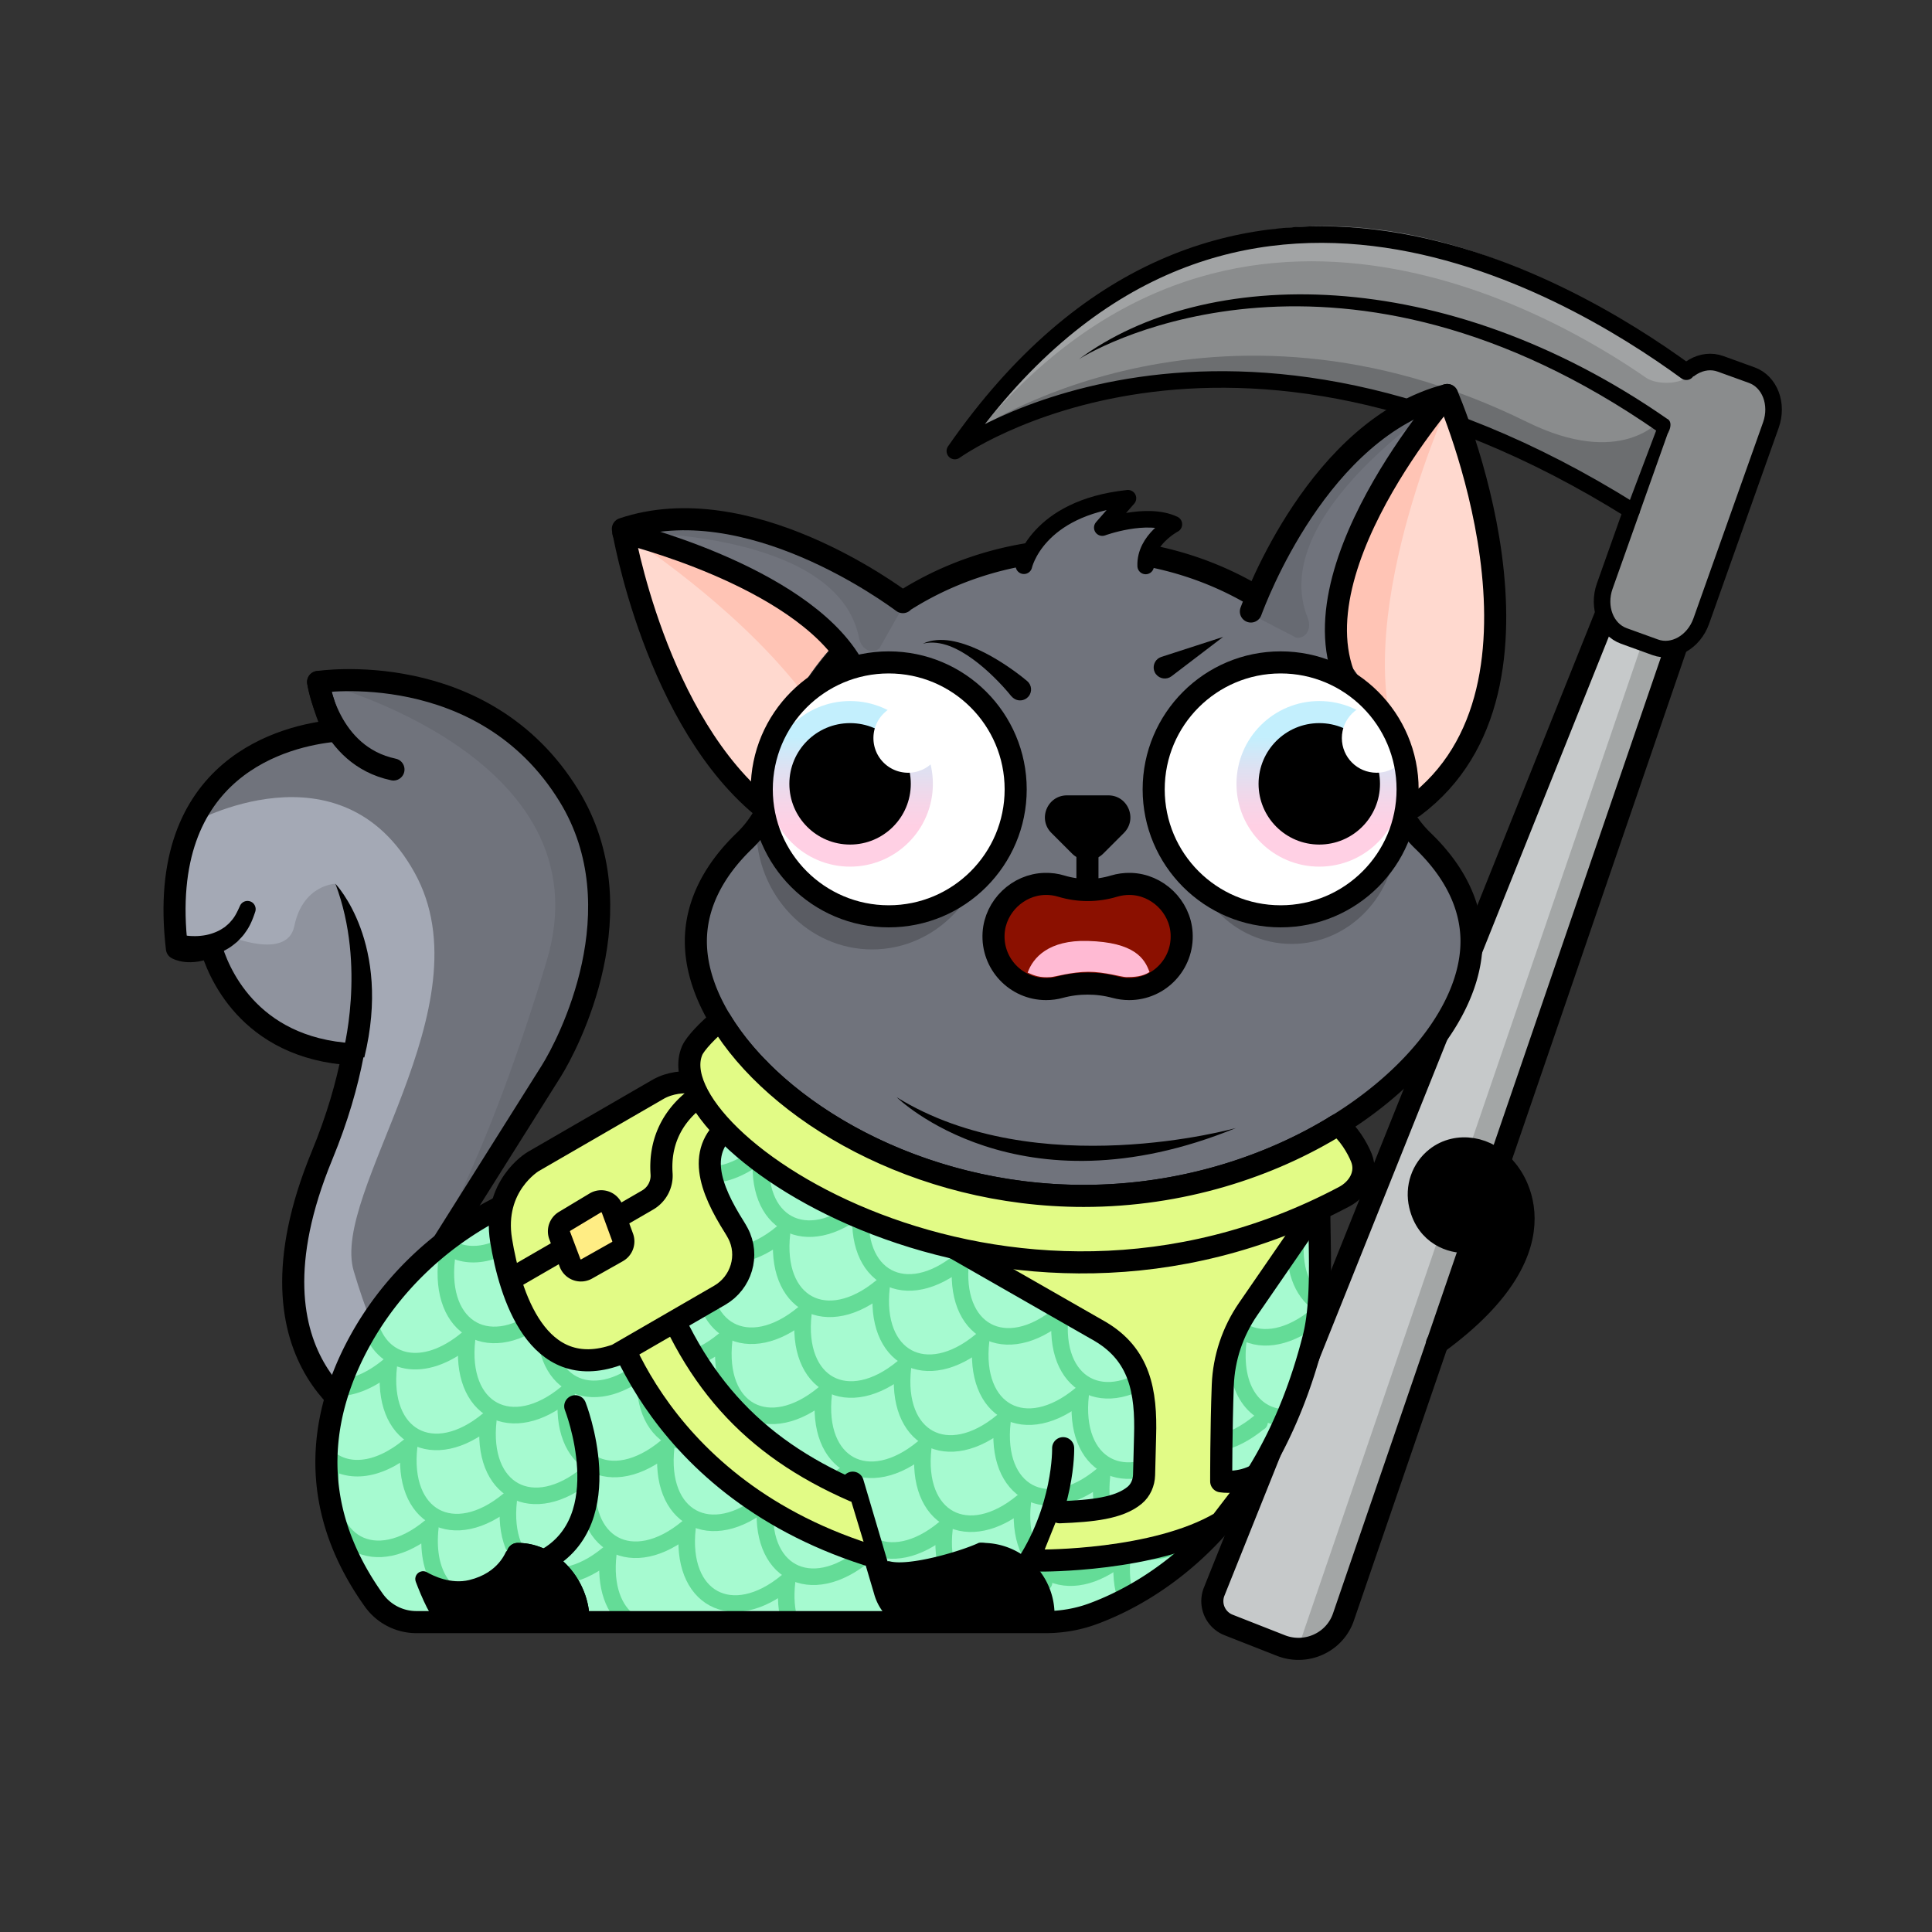 <svg version="1.1" xmlns="http://www.w3.org/2000/svg" viewBox="0 0 350 350" ><rect x="0" y="0" width="350" height="350" fill="#333333" stroke="none"/><path fill="#70737c" d="M32.05 171.82s2.27 1.36 6.13-.41c1.16 4.12 6.57 18.51 25.73 19.59-1.03 5.39-2.76 11.51-5.58 18.35-16.01 38.81 9.98 49.05 9.98 49.05l6.28-4.82a12.766 12.766 0 0 0 3.43-16.25l-2.51-4.58 29.04-46.17 3.89-23.31c-5.34-47.95-50.82-39.72-50.82-39.72s.87 4.5 2.88 8.85c-8.39.85-32.38 6.18-28.45 39.42z" /><path fill="#a4a9b5" d="M34.72 149.13s26.99-15.22 40.39 8.97-15.32 57.84-11.02 72.19c4.29 14.35 7.38 16.91 7.38 16.91l-12.33 3.83s-10.86-11.24 1.43-47.55l4.68-13.52S42 188.05 38.41 172.12l-6.34-.3 2.65-22.69z" /><path opacity="0.13" d="M60.76 160.1s-5.9.16-7.44 7.67c-1.3 6.33-12.04 1.72-12.04 1.72l-2.89 2.63c1.54 4.85 7.34 17.86 25.52 18.88 0 0 4.52-17.08-3.15-30.9z" /><path fill="none" stroke="#000000" stroke-width="3" stroke-linecap="round" stroke-linejoin="round" stroke-miterlimit="10" d="M38.71 172.02S42.02 190 63.8 190.76" /><path fill="none" stroke="#000000" stroke-width="4" stroke-linecap="round" stroke-linejoin="round" stroke-miterlimit="10" d="M32.05 171.82s2.27 1.36 6.13-.41c1.16 4.12 6.57 18.51 25.73 19.59-1.03 5.39-2.76 11.51-5.58 18.35-16.01 38.81 9.98 49.05 9.98 49.05l7.2-25.65 24.36-38.72c3.09-4.92 15.82-29.31 3.21-49.86-15.5-25.27-45.45-20.62-45.45-20.62s.87 4.5 2.88 8.85c-8.4.85-32.39 6.18-28.46 39.42z" /><path fill="none" stroke="#000000" stroke-width="4" stroke-linecap="round" stroke-linejoin="round" stroke-miterlimit="10" d="M57.63 123.55s1.76 13.34 13.65 15.85" /><path d="M33.55 169.45c.34.07.95.13 1.44.13a10 10 0 0 0 1.55-.07 9.12 9.12 0 0 0 2.91-.82c.46-.2.86-.49 1.28-.75.36-.33.77-.62 1.08-1.03.7-.73 1.16-1.69 1.6-2.67l.07-.15c.34-.75 1.21-1.08 1.96-.75.7.31 1.03 1.11.8 1.82-.43 1.3-.94 2.63-1.82 3.79-.39.61-.93 1.11-1.43 1.64-.56.46-1.13.94-1.76 1.29-1.25.75-2.62 1.26-4 1.55-.69.14-1.39.25-2.1.29-.73.05-1.35.07-2.22-.01a2.15 2.15 0 0 1-1.95-2.35 2.15 2.15 0 0 1 2.35-1.95l.23.03.01.01z" /><path d="M62.05 191s4.4-15.88-1.29-30.9c0 0 10.31 10.7 5.24 31.47" /><path opacity="0.08" enable-background="new" d="M57.63 123.55s52.58 13.32 41.4 50.55c-11.74 39.09-22.18 54.4-22.18 54.4 79.33-103.64-19.22-104.95-19.22-104.95z" /><polygon fill="#a3a6a6" points="242,296 233,298 295,116 303,116" /><polygon fill="#c6c9ca" points="235,299 218,292 290,112 298,115" /><path fill="none" stroke="#000000" stroke-width="4" stroke-linecap="round" stroke-linejoin="round" stroke-miterlimit="10" d="m295.82 99.06-75.87 189.3a4.64 4.64 0 0 0 2.62 6.02l9.47 3.72c2.81 1.11 6 .68 8.42-1.14a8.461 8.461 0 0 0 2.93-4.06l63.05-183.84" /><path fill="#8a8c8d" d="M265.81 78.53c11.51 4.54 23.99 10.88 37.38 19.53l10.13-25.03s-80.58-76.47-138.47 6.79c0 0 27.2-20.73 77.07-6.08l13.89 4.79z" /><path fill="#8a8c8d" stroke="#000000" stroke-width="3" stroke-linecap="round" stroke-linejoin="round" stroke-miterlimit="10" d="m299.85 117.26-5.67-2.05c-3.26-1.18-4.81-5.22-3.47-9.02l12.62-35.54c1.35-3.8 5.09-5.92 8.35-4.74l5.67 2.05c3.26 1.18 4.81 5.22 3.47 9.02l-12.62 35.54c-1.35 3.8-5.09 5.93-8.35 4.74z" /><path fill="#6c6e70" d="M300.74 76.12s-7.03 8.74-24.08.34c-56.75-27.98-100.44 1.52-100.95 2.31 0 0 43.2-29.92 119.03 13.22l6-15.87z" /><path fill="#8a8c8d" d="M195.57 65.68c44.78-38.72 118.29 20.75 118.29 20.75l4.1-10.02s-39.78-32.01-66.78-33.15" /><path opacity="0.2" fill="#FFFFFF" d="M176.23 79.37c46.27-57.48 105.48-22.36 121.99-10.93 2.07 1.43 7.31 1.26 8.24-1.1 0 0-75.03-65.4-133.48 14.37 0 0-2.3-.09 3.25-2.34z" /><path d="M300.36 78.23c-57.24-39.85-100.94-15.74-104.91-13.15 22.79-16.89 65.88-17.47 106.52 10.76 1.47.66.06 3.28-.32 2.95-.01-.01-1.28-.56-1.29-.56z" /><path fill="none" stroke="#000000" stroke-width="3" stroke-linecap="round" stroke-linejoin="round" stroke-miterlimit="10" d="M305.5 67.34c-21.63-15.78-85.26-53.71-132.52 14.37 0 0 48.77-35.41 122.59 10.8" /><path fill="#a6fad0" d="M241.91 204.04c-55.63 29.76-98.12-3.98-104.4-10.36l-48.15 25.64c-10.2 5.42-18.71 13.62-24.24 23.75-6.63 12.14-10.2 28.89 2.61 46.83a9.47 9.47 0 0 0 7.71 3.96H189.4c2.97 0 5.93-.51 8.71-1.55 9.93-3.68 31.1-15.4 39.87-50.01 2.16-8.53.45-22.04 1.27-28.53 0-.04.01-.07.01-.11.02-.17.05-.34.07-.51.57-4.02 1.5-6.96 2.58-9.11z" /><path fill="none" stroke="#64dc97" stroke-width="3" stroke-linecap="round" stroke-linejoin="round" stroke-miterlimit="10" d="M119.86 203.08c.76 9.82 9.27 13.08 18.11 5.74l.02-.02v.03c-1.48 12.85 8.06 18.02 18.02 9.75l.02-.02v.01c-1.48 12.86 8.07 18.02 18.03 9.75v.02c-1.48 12.86 8.07 18.02 18.02 9.75l.01-.01v.03c-1.48 12.85 8.07 18.02 18.02 9.75l.02-.02v.04c-1.48 12.85 8.06 18.02 18.02 9.76l.04-.03-.01.05" /><path fill="none" stroke="#64dc97" stroke-width="3" stroke-linecap="round" stroke-linejoin="round" stroke-miterlimit="10" d="M233.09 256.8c-5.76.07-9.77-5.09-8.78-13.74l.01-.05-.04.03c-9.95 8.26-19.49 3.09-18.02-9.76v-.04l-.02.02c-9.96 8.27-19.5 3.1-18.02-9.75v-.03l-.01.01c-9.96 8.27-19.5 3.1-18.02-9.75v-.02c-9.88 8.21-19.35 3.19-18.05-9.45l-.21-.12c-9.53 7.73-20.94 1.89-15.72-10.96" /><path fill="none" stroke="#64dc97" stroke-width="3" stroke-linecap="round" stroke-linejoin="round" stroke-miterlimit="10" d="M185.13 216.48c2.31 6.99 9.75 8.62 17.44 2.24l.01-.01v.03c-1.48 12.85 8.07 18.02 18.02 9.75l.02-.02v.04c-1.48 12.85 8.06 18.02 18.02 9.76" /><path fill="none" stroke="#64dc97" stroke-width="3" stroke-linecap="round" stroke-linejoin="round" stroke-miterlimit="10" d="M238.9 236.08c-3.05-2.06-4.78-6.39-4.09-12.41l.01-.05-.04.03c-9.61 7.97-18.83 3.44-18.13-8.44" /><path fill="none" stroke="#64dc97" stroke-width="3" stroke-linecap="round" stroke-linejoin="round" stroke-miterlimit="10" d="M156.75 281.66v-.03l-.01.01c-9.96 8.27-19.5 3.1-18.02-9.75v-.02c-9.96 8.27-19.51 3.11-18.03-9.75v-.01l-.02.02c-9.96 8.26-19.5 3.1-18.02-9.75v-.03l-.02.02c-9.96 8.26-19.5 3.1-18.02-9.76v-.03l-.02.01c-7.86 6.53-15.46 4.67-17.58-2.72" /><path fill="none" stroke="#64dc97" stroke-width="3" stroke-linecap="round" stroke-linejoin="round" stroke-miterlimit="10" d="M61.43 251.43c2.73-.11 5.84-1.38 8.99-3.99l.01-.01v.03c-1.48 12.86 8.06 18.02 18.02 9.75l.02-.01v.03c-1.48 12.86 8.06 18.02 18.02 9.76l.02-.02v.03c-1.48 12.85 8.06 18.02 18.02 9.75l.02-.02v.01c-1.48 12.86 8.07 18.02 18.03 9.75v.02c-.33 2.85-.11 5.32.53 7.35" /><path fill="none" stroke="#64dc97" stroke-width="3" stroke-linecap="round" stroke-linejoin="round" stroke-miterlimit="10" d="M86.39 290.36c-5.57-.14-9.39-5.27-8.42-13.75v-.03l-.02.01c-9.96 8.27-19.5 3.1-18.02-9.75" /><path fill="none" stroke="#64dc97" stroke-width="3" stroke-linecap="round" stroke-linejoin="round" stroke-miterlimit="10" d="M59.15 263.81c3.41 3.24 9.11 3.01 14.95-1.84l.02-.01v.03c-1.48 12.86 8.06 18.02 18.02 9.76l.02-.02v.03c-1.48 12.85 8.06 18.02 18.02 9.75l.02-.02v.01c-.69 5.97 1.01 10.28 4.01 12.36" /><path fill="none" stroke="#64dc97" stroke-width="3" stroke-linecap="round" stroke-linejoin="round" stroke-miterlimit="10" d="M92.57 217.61c2.8 5.77 9.73 6.76 16.87.83l.02-.01v.03c-1.48 12.86 8.06 18.02 18.02 9.76l.02-.02v.03c-1.48 12.85 8.06 18.02 18.02 9.75l.02-.02v.01c-1.48 12.86 8.07 18.02 18.03 9.75v.02c-1.48 12.86 8.07 18.02 18.02 9.75l.01-.01v.03c-1.48 12.85 8.07 18.02 18.02 9.75l.02-.02v.04c-1.48 12.85 8.06 18.02 18.02 9.76l.04-.03-.01.05" /><path fill="none" stroke="#64dc97" stroke-width="3" stroke-linecap="round" stroke-linejoin="round" stroke-miterlimit="10" d="M221.1 276.08c-4.94-.77-8.18-5.76-7.28-13.64l.01-.05-.04.03c-9.95 8.26-19.49 3.09-18.02-9.76v-.04l-.02.02c-9.96 8.27-19.5 3.1-18.02-9.75v-.03l-.01.01c-9.96 8.27-19.5 3.1-18.02-9.75v-.02c-9.96 8.27-19.51 3.11-18.03-9.75v-.01l-.02.02c-9.96 8.26-19.5 3.1-18.02-9.75v-.03l-.02.02c-7.99 6.63-15.71 4.61-17.68-3.09" /><path fill="none" stroke="#64dc97" stroke-width="3" stroke-linecap="round" stroke-linejoin="round" stroke-miterlimit="10" d="M80.32 225.2c3.43 3.07 9.03 2.77 14.77-1.99l.02-.01v.03c-1.48 12.86 8.06 18.02 18.02 9.76l.02-.02v.03c-1.48 12.85 8.06 18.02 18.02 9.75l.02-.02v.01c-1.48 12.86 8.07 18.02 18.03 9.75v.02c-1.48 12.86 8.07 18.02 18.02 9.75l.01-.01v.03c-1.48 12.85 8.07 18.02 18.02 9.75l.02-.02v.04c-1.48 12.85 8.06 18.02 18.02 9.76l.04-.03-.01.05c-.35 3.08-.07 5.71.7 7.83" /><path fill="none" stroke="#64dc97" stroke-width="3" stroke-linecap="round" stroke-linejoin="round" stroke-miterlimit="10" d="m80.91 228.06.01-.01v.03c-1.48 12.86 8.06 18.02 18.02 9.75l.02-.01v.03c-1.48 12.86 8.06 18.02 18.02 9.76l.02-.02v.03c-1.48 12.85 8.06 18.02 18.02 9.75l.02-.02v.01c-1.48 12.86 8.07 18.02 18.03 9.75v.02c-1.48 12.86 8.07 18.02 18.02 9.75l.01-.01v.03c-1.48 12.85 8.07 18.02 18.02 9.75l.02-.02v.04" /><path fill="none" stroke="#64dc97" stroke-width="3" stroke-linecap="round" stroke-linejoin="round" stroke-miterlimit="10" d="M239.28 222.81c-4.76-.58-8.02-5.01-7.68-12.13" /><path fill="none" stroke="#000000" stroke-width="4" stroke-linecap="round" stroke-miterlimit="10" d="M104.21 254.75s8.09 20.59-5.53 27.93" /><path fill="none" stroke="#000000" stroke-width="4" stroke-linecap="round" stroke-miterlimit="10" d="M104.8 293.52c0-6.08-4.93-12.01-11.01-12.01" /><path stroke="#000000" stroke-width="4" stroke-linecap="round" stroke-linejoin="round" stroke-miterlimit="10" d="M266.38 224.9c-.22.04-.47.07-.73.08-2.59.13-7.13-1.23-8.4-6.64-.75-3.19.36-6.54 2.94-8.57 3.76-2.95 9.4-2.04 12.61 2.03 0 0 12.72 13.22-12.48 31.58" /><path d="M91.75 281c10.01 1.14 11.92 12.9 11.92 12.9h-24.2c-1.15 0-3.17-4.75-4.15-7.36-.29-.77.15-1.63.95-1.85.36-.1.74-.06 1.06.13 1.17.67 4.36 2.22 7.67 1.42 5.51-1.34 6.6-5.25 6.75-5.24z" /><path d="M161.98 290.02c.51 1.6 2.04 2.69 3.66 2.69h22.47c.55 0 .98-.47.92-1.01-.06-10.73-11.02-12.53-11.73-12.19-3.24 1.52-12.55 4.25-16.12 3.34a.824.824 0 0 0-1 1.03l1.8 6.14z" /><path fill="none" stroke="#000000" stroke-width="4" stroke-linecap="round" stroke-miterlimit="10" d="M104.8 293.52c0-6.08-4.93-12.01-11.01-12.01" /><path fill="none" stroke="#000000" stroke-width="4" stroke-linecap="round" stroke-miterlimit="10" d="m154.48 268.6 5.78 19.53a7.586 7.586 0 0 0 7.34 5.67h21.44v-1.28c0-6.08-4.93-11.01-11.01-11.01" /><linearGradient id="A2" gradientUnits="userSpaceOnUse" x1="223" y1="-635" x2="94" y2="-732" gradientTransform="matrix(1 0 0 -1 0 -388)" ><stop offset="0" style="stop-color:#f9c6f6" /><stop offset="0.181" style="stop-color:#a4d0ff" /><stop offset="0.301" style="stop-color:#9dfadf" /><stop offset="0.429" style="stop-color:#bafbb8" /><stop offset="0.581" style="stop-color:#ffef9c" /><stop offset="0.737" style="stop-color:#ffd3f4" /><stop offset="0.935" style="stop-color:#d8d9fd" /></linearGradient><path fill="url(#A2)" stroke="#000000" stroke-width="4" stroke-linecap="round" stroke-miterlimit="10" d="M185.48 284.37c7.41-10.87 7.12-22.02 7.12-22.02" /><path fill="#70737c" stroke="#000000" stroke-width="4" stroke-miterlimit="10" d="M257.76 152.3a19.986 19.986 0 0 1-5.74-10.57c-4.71-23.97-27.86-42.17-55.7-42.17-27.85 0-50.99 18.2-55.7 42.17-.79 4.03-2.78 7.72-5.74 10.57-5.62 5.4-8.82 11.61-8.82 18.23 0 20.74 31.46 46.12 70.26 46.12s70.26-25.38 70.26-46.12c0-6.62-3.2-12.83-8.82-18.23z" /><path fill="none" stroke="#000000" stroke-width="4" stroke-linecap="round" stroke-linejoin="round" stroke-miterlimit="10" d="m137.51 193.68-4.56 2.49-43.59 23.15c-10.2 5.42-18.71 13.62-24.24 23.75-6.63 12.14-10.2 28.89 2.61 46.83a9.47 9.47 0 0 0 7.71 3.96H189.4c2.97 0 5.93-.51 8.71-1.55 9.93-3.68 31.1-15.4 39.87-50.01 2.16-8.53.45-22.04 1.27-28.53.55-4.34 1.52-7.47 2.65-9.73" /><path fill="#ffd9cf" d="M262.29 71.8c-19.96 5.18-23.16 34.06-23.66 41.95 8.03 7.58 13.47 17.19 15.51 27.57.33 1.68.89 3.28 1.65 4.77l.44.3c7.08-2.12 13.5-21.9 13.5-21.9 7.86-22.25-7.44-52.69-7.44-52.69z" /><path fill="#ffc4b5" d="M234.16 109.94c10.49 8.03 17.58 19.17 19.98 31.37.27 1.35.68 2.65 1.23 3.88 1.09-.94 1.3-3.39-.19-5.94-12.72-21.81 6.88-65.4 6.88-65.4-17.92 4.65-28.7 24.19-32.67 32.8 1.65 1.02 3.24 2.12 4.77 3.29z" /><path fill="#70737c" d="M262.17 71.56c-23.17 6.01-35.86 39.56-35.86 39.56l-.07.56a9.515 9.515 0 0 0 6.47 10.3l10.01 3.27c-5.73-32.41 19.45-53.69 19.45-53.69z" /><path opacity="0.08" enable-background="new" d="M226.31 111.12s12.48-33.33 36.15-38.95c0 0-33.22 20.83-25.55 39.78.75 1.86-.23 3.81-2.09 3.57l-8.51-4.4z" /><path fill="none" stroke="#000000" stroke-width="4" stroke-linecap="round" stroke-linejoin="round" stroke-miterlimit="10" d="M226.61 110.78c.82-2.18 12.31-33.19 35.56-39.22 0 0 23.13 52.83-6.05 74.58" /><path fill="#ffd9cf" d="M135.18 143.53s.8.64 2.11 1.62c.54-1.22.94-2.5 1.21-3.84 1.94-9.88 6.96-19.06 14.36-26.46-6.87-8.34-23.03-24.76-40.02-19.04 0 .01 3.79 33.53 22.34 47.72z" /><path fill="#ffc4b5" d="M144.96 124.86c3.45-5.63 8.02-10.7 13.52-14.92.8-.61 1.62-1.2 2.45-1.78-6.16-4.13-27.75-17.17-46.79-10.77 0 .01 18.63 11.94 30.82 27.47z" /><path fill="#70737c" d="m164.85 110.1-.86-.9s-28.69-20.95-51.15-13.39c0 0 32.4 4.01 45.2 33.99l7.44-15.96c.58-1.25.33-2.74-.63-3.74z" /><path opacity="0.08" enable-background="new" d="M163.99 109.2s-28.39-20.88-51.07-12.72c0 0 38.82-.72 42.72 19.15.38 1.95 2.25 3.03 3.67 1.83l4.68-8.26z" /><path fill="none" stroke="#000000" stroke-width="4" stroke-linecap="round" stroke-linejoin="round" stroke-miterlimit="10" d="M163.56 109.08c-1.86-1.36-28.17-20.86-50.72-13.27 0 0 5.88 35.18 26.1 51.04" /><path fill="none" stroke="#000000" stroke-width="4" stroke-linecap="round" stroke-linejoin="round" stroke-miterlimit="10" d="M262.17 71.56s-32 36.54-15.36 56.57" /><path fill="none" stroke="#000000" stroke-width="4" stroke-linecap="round" stroke-linejoin="round" stroke-miterlimit="10" d="M112.92 96.48s31.7 7.66 41.25 23.61" /><path d="m210.4 119 11.18-3.62-9.35 7.13c-.88.67-2.14.5-2.82-.38s-.5-2.14.38-2.82c.19-.13.4-.24.61-.31z" /><path d="M183.23 126.15c-.96-1.2-2.1-2.43-3.26-3.56-1.17-1.14-2.4-2.21-3.72-3.17-1.32-.96-2.72-1.8-4.23-2.38-1.51-.56-3.18-.85-4.83-.43 1.53-.74 3.37-.81 5.08-.53 1.73.3 3.39.89 4.98 1.62 1.59.73 3.1 1.6 4.57 2.55 1.47.96 2.85 1.95 4.26 3.13.84.71.95 1.96.24 2.8-.71.84-1.96.95-2.8.24-.1-.08-.19-.18-.27-.27h-.02z" /><ellipse opacity="0.2" cx="234" cy="151" rx="19" ry="20" /><circle fill="#FFFFFF" cx="232" cy="143" r="23" /><linearGradient id="A5" gradientUnits="userSpaceOnUse" x1="239" y1="158" x2="239" y2="126" ><stop offset="0.128" style="stop-color:#ffd0e4" /><stop offset="0.26" style="stop-color:#ffd0e4" /><stop offset="0.385" style="stop-color:#f6d5e8" /><stop offset="0.587" style="stop-color:#dee1f2" /><stop offset="0.766" style="stop-color:#c3effd" /></linearGradient><circle fill="url(#A5)" cx="239" cy="142" r="15" /><circle cx="239" cy="142" r="11" /><path fill="#FFFFFF" d="M249.48 127.44c-.04 0-.07-.01-.11-.01-3.47 0-6.28 2.81-6.28 6.28s2.81 6.28 6.28 6.28c2.3 0 4.31-1.24 5.4-3.09-1.01-3.57-2.85-6.8-5.29-9.46z" /><circle fill="none" stroke="#000000" stroke-width="4" stroke-miterlimit="10" cx="232" cy="143" r="23" /><ellipse opacity="0.2" cx="158" cy="150" rx="21" ry="22" /><circle fill="#FFFFFF" cx="161" cy="143" r="23" /><linearGradient id="B5" gradientUnits="userSpaceOnUse" x1="154" y1="158" x2="154" y2="126" ><stop offset="0.128" style="stop-color:#ffd0e4" /><stop offset="0.26" style="stop-color:#ffd0e4" /><stop offset="0.385" style="stop-color:#f6d5e8" /><stop offset="0.587" style="stop-color:#dee1f2" /><stop offset="0.766" style="stop-color:#c3effd" /></linearGradient><circle fill="url(#B5)" cx="154" cy="142" r="15" /><circle cx="154" cy="142" r="11" /><path fill="#FFFFFF" d="M164.62 127.44c-.04 0-.07-.01-.11-.01-3.47 0-6.28 2.81-6.28 6.28s2.81 6.28 6.28 6.28c2.3 0 4.31-1.24 5.4-3.09a23.34 23.34 0 0 0-5.29-9.46z" /><circle fill="none" stroke="#000000" stroke-width="4" stroke-miterlimit="10" cx="161" cy="143" r="23" /><path fill="#8b1000" stroke="#000000" stroke-width="4" stroke-linecap="round" stroke-linejoin="round" stroke-miterlimit="10" d="M204.81 160.13c-1.04-.03-2.05.12-3 .4-3.11.94-6.43.94-9.54 0-.95-.29-1.95-.43-3-.4-4.85.12-8.97 4.07-9.27 8.92-.34 5.53 4.05 10.13 9.5 10.13.86 0 1.7-.11 2.49-.33 3.29-.89 6.79-.89 10.08 0 .79.21 1.63.33 2.49.33 5.46 0 9.84-4.59 9.5-10.13-.29-4.84-4.4-8.8-9.25-8.92z" /><path fill="#ffbad3" d="M197.04 170.46c-7.05-.2-9.9 3.01-10.87 5.74 1.17.53 2.19.95 4.18.81.86-.06 3.8-.96 6.86-.96 2.94 0 6.01.96 6.83.96 1.37 0 2.93-.08 4.2-.92-.86-2.43-2.7-5.4-11.2-5.63z" /><path d="m194.22 154.64-3.75-3.75c-2.51-2.51-.73-6.8 2.82-6.8h7.5c3.55 0 5.32 4.29 2.82 6.8l-3.75 3.75a3.983 3.983 0 0 1-5.64 0z" /><line fill="none" stroke="#000000" stroke-width="4" stroke-linecap="round" stroke-linejoin="round" stroke-miterlimit="10" x1="197" y1="149" x2="197" y2="161" /><path fill="#70737c" stroke="#000000" stroke-width="3" stroke-linecap="round" stroke-linejoin="round" stroke-miterlimit="10" d="M207.55 102.53c-.18-4.77 5.11-7.55 5.11-7.55-4.99-2.35-12.97.6-12.97.6l4.65-5.32c-16.55 1.75-18.85 12.23-18.85 12.23" /><path d="M223.9 204.35s-35.99 10.14-61.45-5.57c0 0 22.04 21.69 61.45 5.57z" /><path fill="#e2fb86" d="M154 271.27c-19.2-10.59-29.11-21.53-36.1-42.81l-7.98 6.98s6.81 33.22 47.23 46.2" /><path fill="none" stroke="#000000" stroke-width="4" stroke-linecap="round" stroke-linejoin="round" stroke-miterlimit="10" d="M154.71 270.1c-18.54-8.09-29.81-20.35-36.8-41.63l-7.98 6.98s6.81 33.22 47.23 46.2" /><path fill="#e2fb86" stroke="#000000" stroke-width="4" stroke-linecap="round" stroke-linejoin="round" stroke-miterlimit="10" d="M120.02 196.93c-.35.15-.69.34-1.03.54l-22.44 12.98s-7.38 4.39-5.77 14.25c1.61 9.85 6.53 25.85 20.93 20.75l18.67-10.8c3.92-2.27 5.43-7.24 3.3-11.24-.19-.35-.4-.72-.63-1.09-4.42-6.99-7.21-14.18-.24-18.95l-3.6-6.22c0-.02-4.48-2.27-9.19-.22z" /><path fill="none" stroke="#000000" stroke-width="4" stroke-linecap="round" stroke-linejoin="round" stroke-miterlimit="10" d="M129.21 197.13s-10.15 4.08-9.36 15.52a5.1 5.1 0 0 1-2.55 4.76L92.61 231.7" /><path fill="#ffed84" stroke="#000000" stroke-width="4" stroke-linecap="round" stroke-linejoin="round" stroke-miterlimit="10" d="m101.39 223.81 1.88 4.98a2.105 2.105 0 0 0 3.01 1.09l5.58-3.15c.9-.51 1.29-1.59.94-2.56l-1.9-5.17a2.105 2.105 0 0 0-3.06-1.08l-5.56 3.34a2.11 2.11 0 0 0-.89 2.55z" /><path fill="#e2fb86" stroke="#000000" stroke-width="4" stroke-linecap="round" stroke-linejoin="round" stroke-miterlimit="10" d="M188.45 282.71s20.78.18 32.75-6.92l6.71-8.75c-3.25 1.91-6.68 1.32-6.68 1.32s-.01-9.59.29-17.42c.19-4.94 1.79-9.72 4.6-13.8L238 219.89l-66.07 5.65 27.39 15.67c7.12 4.22 8.38 10.77 8.12 19.04l-.18 6.95c-.04 1.42-.63 2.79-1.72 3.69-2.83 2.34-7.65 2.84-13.57 3.07" /><path fill="#e2fb86" stroke="#000000" stroke-width="4" stroke-linecap="round" stroke-linejoin="round" stroke-miterlimit="10" d="M242.33 203.77c-12.33 7.64-28.41 12.88-46.01 12.88-30.16 0-55.87-15.32-65.83-31.89-2.14 1.76-4.54 4.23-5.11 5.58-6.79 16.02 56.59 59.06 118.12 26.46 2.66-1.41 4.24-4.21 3.15-7.01-.73-1.87-2.45-4.7-4.32-6.02z" /></svg>